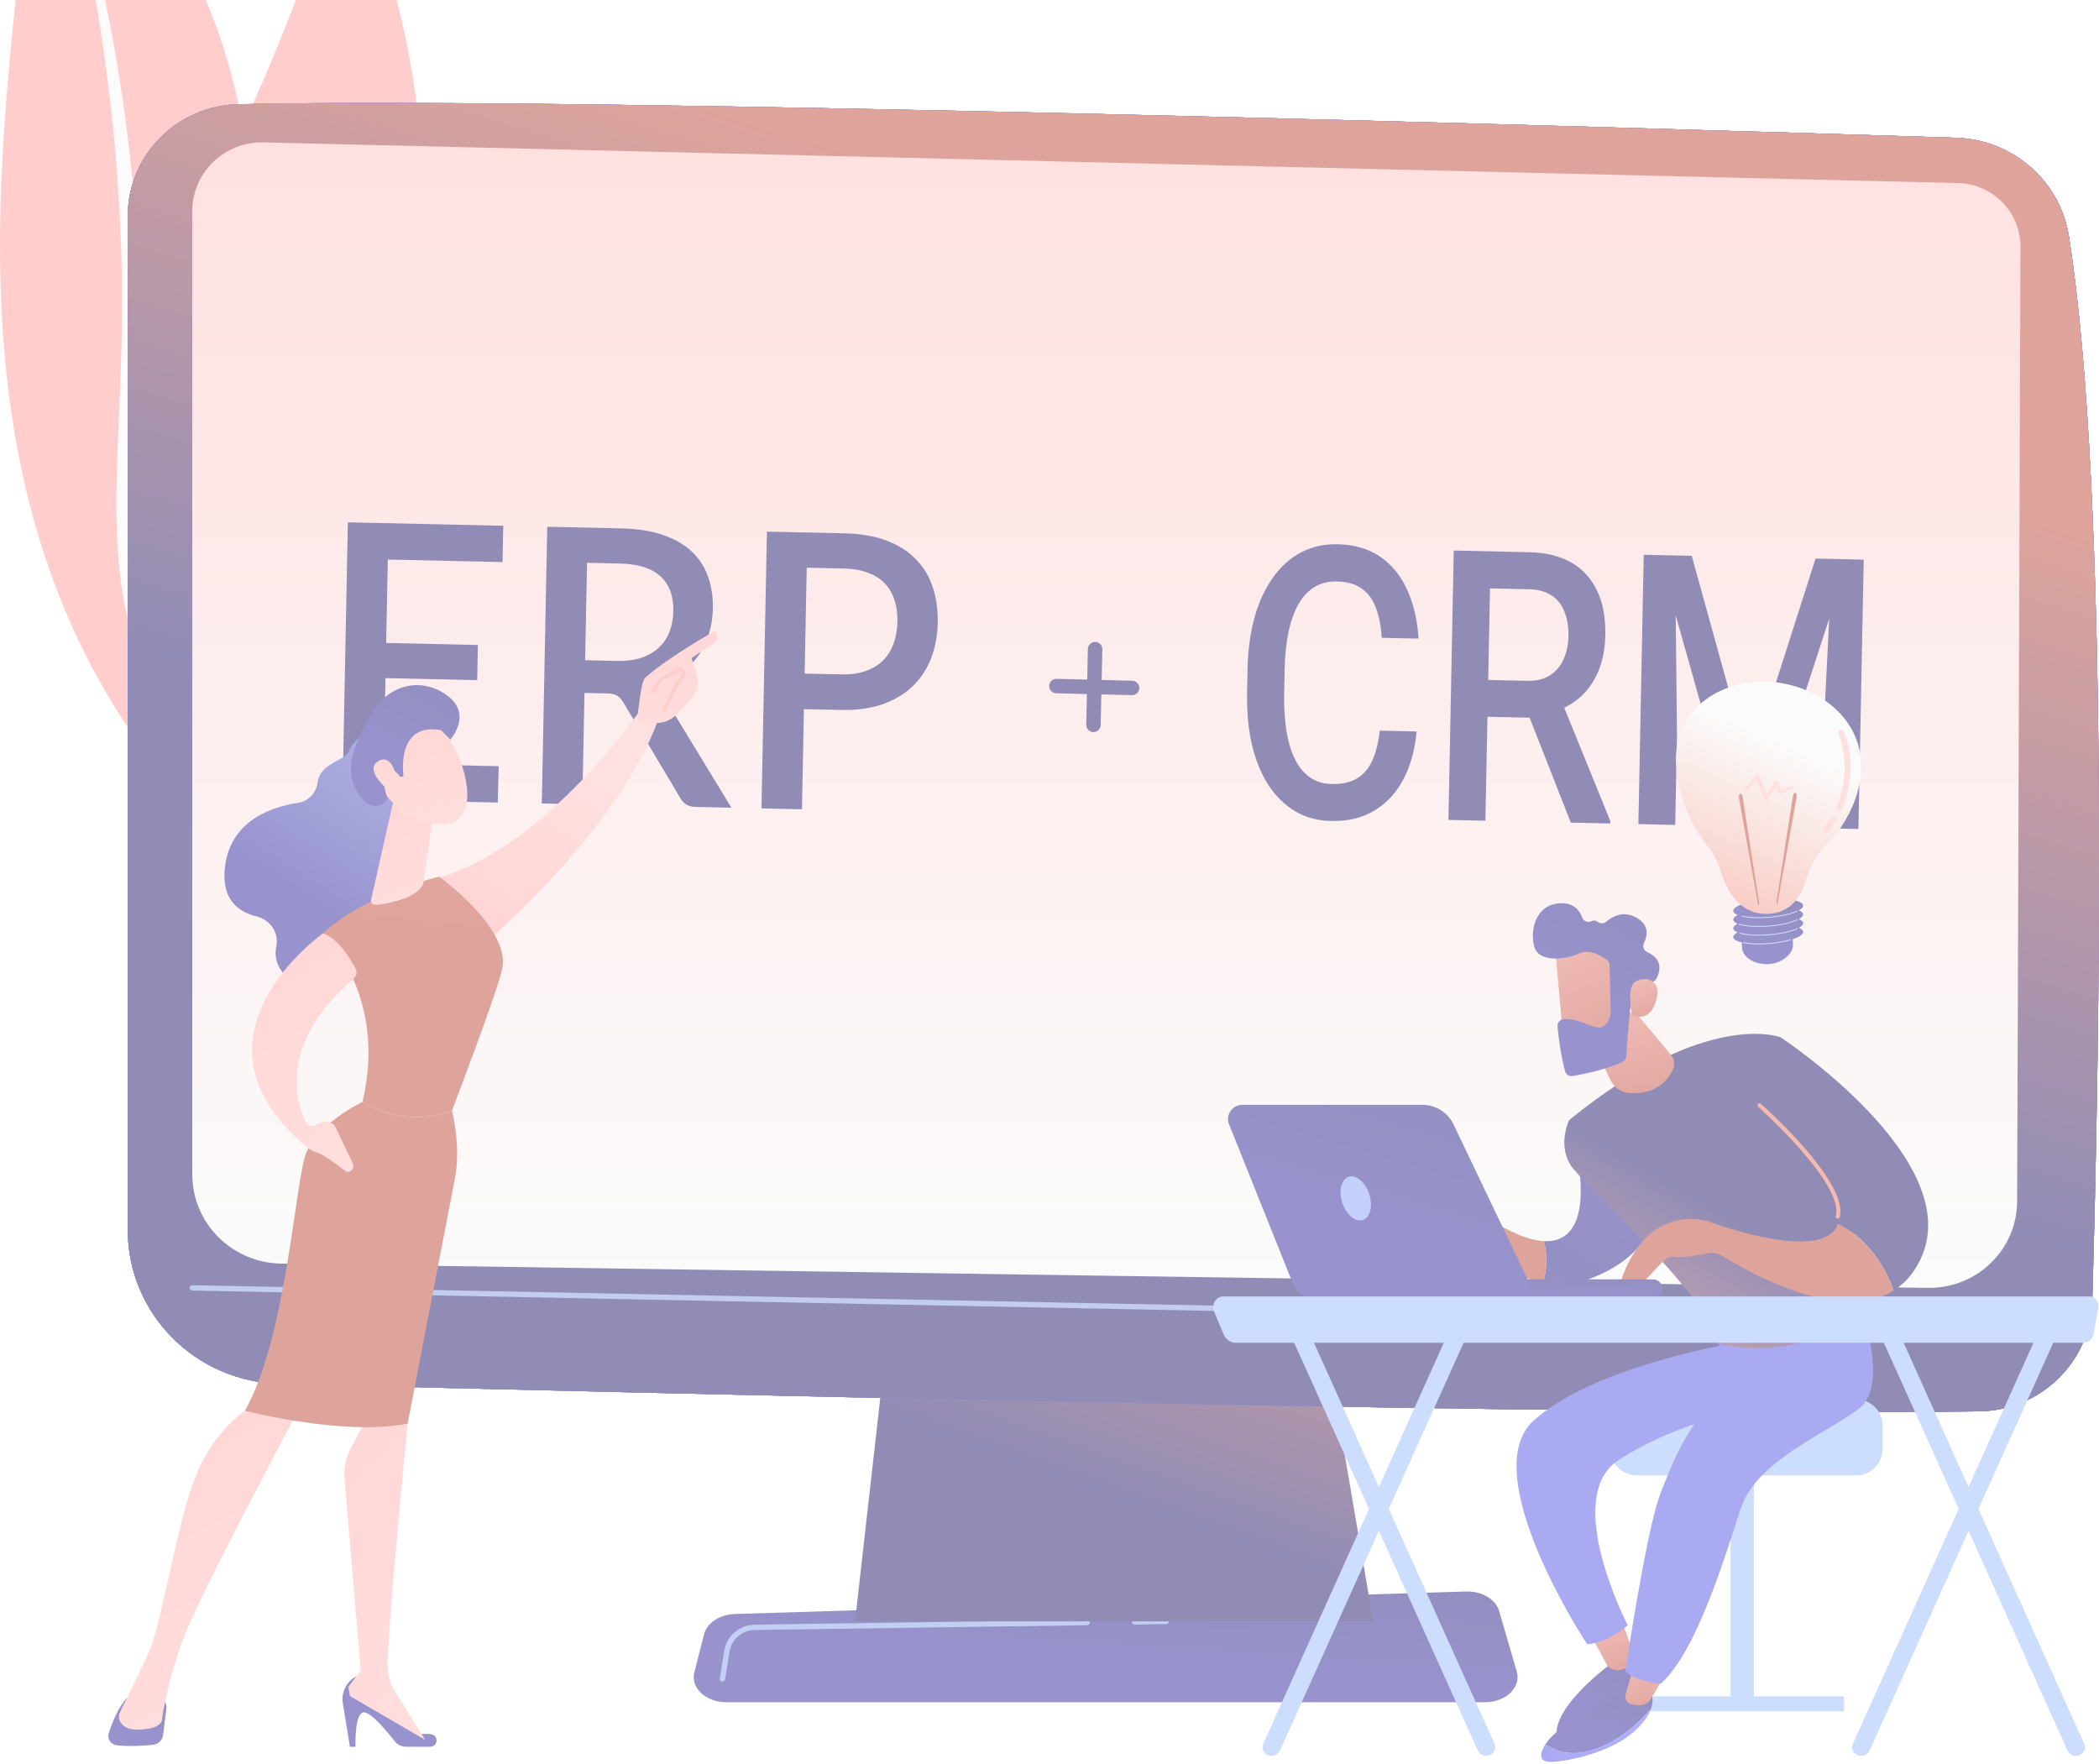 <svg width="582" height="489" viewBox="0 0 582 489" fill="none" xmlns="http://www.w3.org/2000/svg">
<g opacity="0.45">
<path d="M411.71 471.994H201.422C195.709 471.994 191.419 467.982 192.524 463.672L195.222 453.143C196.034 449.977 199.564 447.652 203.758 447.523L406.483 441.282C410.864 441.147 414.743 443.441 415.698 446.732L420.562 463.502C421.826 467.859 417.515 471.994 411.71 471.994Z" fill="url(#paint0_linear_3557_2674)"/>
<path opacity="0.81" d="M314.624 450.438C314.214 450.438 313.879 450.113 313.873 449.708C313.867 449.299 314.198 448.962 314.613 448.956L323.3 448.831C323.304 448.831 323.308 448.831 323.312 448.831C323.721 448.831 324.056 449.155 324.062 449.561C324.068 449.97 323.737 450.306 323.322 450.313L314.635 450.438C314.632 450.438 314.628 450.438 314.624 450.438Z" fill="#91B3FA"/>
<path opacity="0.81" d="M200.309 466.253C200.27 466.253 200.23 466.25 200.19 466.243C199.781 466.179 199.502 465.799 199.567 465.395L200.806 457.737C201.477 453.591 205.053 450.537 209.308 450.475L301.447 449.146C301.86 449.141 302.203 449.467 302.209 449.876C302.215 450.285 301.884 450.622 301.469 450.628L209.33 451.957C205.806 452.008 202.845 454.537 202.289 457.97L201.05 465.628C200.991 465.993 200.672 466.253 200.309 466.253Z" fill="#91B3FA"/>
<path d="M46.138 473.651L45.221 481.086C45.047 482.497 43.922 483.612 42.491 483.774C40.075 484.046 36.197 484.325 32.404 483.929C30.739 483.756 29.658 482.092 30.165 480.518C31.09 477.648 32.782 473.339 35.221 470.803H43.581C45.127 470.803 46.325 472.137 46.138 473.651Z" fill="url(#paint1_linear_3557_2674)"/>
<path d="M119.28 484.334H112.616C111.368 484.334 110.192 483.769 109.431 482.794C107.353 480.13 103.049 474.934 100.991 474.798C98.22 474.616 98.574 484.334 98.574 484.334H97.021L95.054 472.258C94.559 469.22 96.091 466.209 98.856 464.786C98.856 464.786 99.49 469.407 102.924 471.451C106.358 473.495 116.899 480.816 116.899 480.816C116.899 480.816 118.19 480.634 119.608 480.887C121.71 481.262 121.416 484.334 119.28 484.334Z" fill="url(#paint2_linear_3557_2674)"/>
<path d="M511.311 474.488H454.833V470.736C454.833 470.521 455.01 470.347 455.228 470.347H510.885C511.12 470.347 511.31 470.535 511.31 470.767L511.311 474.488Z" fill="#91B3FA"/>
<path d="M447.157 460.971C447.157 460.971 428.744 474.066 431.941 482.863C431.941 482.863 452.088 474.287 454.522 467.532C456.956 460.776 454.11 457.792 454.11 457.792L447.157 460.971Z" fill="url(#paint3_linear_3557_2674)"/>
<path d="M449.924 449.997L452.934 458.585C453.389 459.881 452.934 461.356 451.759 462.089C451.171 462.456 450.367 462.795 449.268 463.041C447.717 463.388 446.116 462.681 445.37 461.295L441.769 454.604L449.924 449.997Z" fill="url(#paint4_linear_3557_2674)"/>
<path d="M435.139 477.997C439.189 476.148 450.655 468.23 452.587 467.881C454.52 467.531 457.873 469.772 457.873 469.772C457.873 469.772 458.688 471.219 457.816 473.743C455.125 476.955 449.149 483.08 441.116 485.362C435.207 487.041 431.074 485.476 428.5 483.644C429.916 481.517 432.442 479.229 435.139 477.997Z" fill="url(#paint5_linear_3557_2674)"/>
<path d="M441.117 485.363C449.15 483.081 455.126 476.957 457.817 473.744C457.227 475.449 455.869 477.646 452.964 480.221C445.762 486.608 432.006 488.91 429.078 488.466C426.731 488.111 426.952 485.973 428.501 483.646C431.075 485.477 435.208 487.042 441.117 485.363Z" fill="url(#paint6_linear_3557_2674)"/>
<path d="M461.307 464.183C461.261 465.284 458.981 469.059 457.648 471.178C457.014 472.184 455.904 472.799 454.704 472.803C453.942 472.805 453.066 472.739 452.271 472.514C451.077 472.176 450.407 470.921 450.756 469.746L453.361 460.971L461.307 464.183Z" fill="url(#paint7_linear_3557_2674)"/>
<path d="M6.271 -58.626C5.729 -60.9 8.972 -62.412 10.958 -60.824C31.123 -44.691 79.574 3.62 67.499 88.046C52.35 193.971 78.25 232.623 110.489 256.199C110.489 256.199 66.214 245.112 38.358 205.892C-30.035 109.598 15.9 -18.185 6.271 -58.626Z" fill="#FF928E"/>
<path d="M21.617 -25.541C24.14 -13.749 26.388 -1.921 28.125 9.96C29.936 21.832 31.323 33.745 32.272 45.677C33.168 57.612 33.801 69.559 33.837 81.511C33.936 93.463 33.432 105.404 32.877 117.393C32.401 129.377 31.841 141.447 32.731 153.603C33.605 165.734 36.193 177.971 41.329 189.442C42.613 192.301 43.963 195.151 45.497 197.905C46.972 200.685 48.591 203.409 50.267 206.108C53.651 211.492 57.46 216.694 61.705 221.632C70.226 231.491 80.503 240.236 91.824 247.637C93.016 248.416 94.723 248.225 95.637 247.21C96.535 246.213 96.335 244.793 95.199 244.004L95.191 243.998C92.497 242.132 89.832 240.241 87.275 238.256C85.977 237.28 84.733 236.258 83.467 235.256C82.247 234.215 80.979 233.213 79.798 232.14C74.991 227.919 70.538 223.415 66.497 218.653C58.37 209.173 51.864 198.609 46.934 187.658C44.542 182.157 42.629 176.515 41.233 170.768C39.841 165.018 38.966 159.169 38.482 153.273C37.512 141.475 37.95 129.524 38.325 117.538C38.682 105.549 38.944 93.499 38.623 81.458C38.482 75.439 38.213 69.421 37.819 63.412C37.642 60.406 37.397 57.404 37.158 54.401C36.885 51.401 36.593 48.403 36.272 45.407C34.963 33.425 33.226 21.482 31.048 9.603C28.803 -2.266 26.189 -14.082 23.046 -25.791C22.956 -26.126 22.565 -26.335 22.172 -26.258C21.791 -26.184 21.548 -25.866 21.617 -25.541Z" fill="#F7F7F7"/>
<path d="M58.509 194.915C56.036 197.504 51.688 196.759 50.201 193.52C41.994 175.644 23.422 123.032 54.094 62.421C79.995 11.237 89.109 -18.945 92.285 -32.929C92.956 -35.886 97.064 -36.279 98.304 -33.506C111.983 -2.917 148.101 101.132 58.509 194.915Z" fill="#FF928E"/>
<path d="M54.017 193.029C53.929 193.045 53.839 193.052 53.746 193.05C52.969 193.039 52.349 192.408 52.361 191.641C52.374 190.771 54.089 103.883 86.844 31.111C87.159 30.411 87.99 30.095 88.701 30.406C89.412 30.717 89.732 31.537 89.417 32.239C56.9 104.481 55.188 190.82 55.175 191.683C55.165 192.359 54.667 192.914 54.017 193.029Z" fill="#F7F7F7"/>
<path d="M249.463 339.991L237.079 449.573H380.761L362.046 339.991H249.463Z" fill="url(#paint8_linear_3557_2674)"/>
<path d="M35.435 59.899V341.057C35.435 364.186 54.117 383.1 77.552 383.697C181.639 386.345 449.727 392.766 548.811 391.325C565.841 391.077 579.636 377.632 580.128 360.835C582.039 295.518 585.142 138.453 573.658 65.534C571.24 50.178 558.102 38.695 542.359 38.198C455.147 35.445 165.192 26.705 66.155 28.899C49.075 29.278 35.435 43.043 35.435 59.899Z" fill="url(#paint9_linear_3557_2674)"/>
<path d="M35.435 59.899V341.057C35.435 364.186 54.117 383.1 77.552 383.697C181.639 386.345 449.727 392.766 548.811 391.325C565.841 391.077 579.636 377.632 580.128 360.835C582.039 295.518 585.142 138.453 573.658 65.534C571.24 50.178 558.102 38.695 542.359 38.198C455.147 35.445 165.192 26.705 66.155 28.899C49.075 29.278 35.435 43.043 35.435 59.899Z" fill="url(#paint10_linear_3557_2674)"/>
<path d="M35.435 59.899V341.057C35.435 364.186 54.117 383.1 77.552 383.697C181.639 386.345 449.727 392.766 548.811 391.325C565.841 391.077 579.636 377.632 580.128 360.835C582.039 295.518 585.142 138.453 573.658 65.534C571.24 50.178 558.102 38.695 542.359 38.198C455.147 35.445 165.192 26.705 66.155 28.899C49.075 29.278 35.435 43.043 35.435 59.899Z" fill="url(#paint11_linear_3557_2674)"/>
<path d="M35.435 59.899V341.057C35.435 364.186 54.117 383.1 77.552 383.697C181.639 386.345 449.727 392.766 548.811 391.325C565.841 391.077 579.636 377.632 580.128 360.835C582.039 295.518 585.142 138.453 573.658 65.534C571.24 50.178 558.102 38.695 542.359 38.198C455.147 35.445 165.192 26.705 66.155 28.899C49.075 29.278 35.435 43.043 35.435 59.899Z" fill="url(#paint12_linear_3557_2674)"/>
<path d="M35.435 59.899V341.057C35.435 364.186 54.117 383.1 77.552 383.697C181.639 386.345 449.727 392.766 548.811 391.325C565.841 391.077 579.636 377.632 580.128 360.835C582.039 295.518 585.142 138.453 573.658 65.534C571.24 50.178 558.102 38.695 542.359 38.198C455.147 35.445 165.192 26.705 66.155 28.899C49.075 29.278 35.435 43.043 35.435 59.899Z" fill="url(#paint13_linear_3557_2674)"/>
<path d="M35.435 59.899V341.057C35.435 364.186 54.117 383.1 77.552 383.697C181.639 386.345 449.727 392.766 548.811 391.325C565.841 391.077 579.636 377.632 580.128 360.835C582.039 295.518 585.142 138.453 573.658 65.534C571.24 50.178 558.102 38.695 542.359 38.198C455.147 35.445 165.192 26.705 66.155 28.899C49.075 29.278 35.435 43.043 35.435 59.899Z" fill="url(#paint14_linear_3557_2674)"/>
<path d="M53.317 58.531V325.651C53.317 339.154 64.305 350.158 77.99 350.36L534.557 357.094C548.125 357.294 559.247 346.525 559.298 333.136L560.222 68.403C560.258 58.83 552.528 50.987 542.828 50.754L73.104 39.479C62.255 39.218 53.317 47.824 53.317 58.531Z" fill="url(#paint15_linear_3557_2674)"/>
<path opacity="0.81" d="M563.457 368.026C563.452 368.026 563.447 368.026 563.442 368.026L53.302 357.837C52.888 357.829 52.558 357.49 52.567 357.081C52.575 356.672 52.935 356.332 53.332 356.356L563.472 366.544C563.886 366.553 564.216 366.891 564.207 367.3C564.199 367.704 563.865 368.026 563.457 368.026Z" fill="#91B3FA"/>
<path d="M233.372 186.994C235.867 187.05 238.065 186.743 239.966 186.074C241.899 185.406 243.502 184.447 244.775 183.196C246.08 181.909 247.071 180.35 247.747 178.517C248.423 176.684 248.784 174.63 248.828 172.356C248.873 170.118 248.592 168.104 247.988 166.314C247.415 164.524 246.517 162.993 245.294 161.722C244.071 160.451 242.507 159.475 240.6 158.793C238.726 158.076 236.51 157.689 233.951 157.632L223.684 157.405L223.105 186.767L233.372 186.994ZM234.144 147.88C238.653 147.98 242.544 148.653 245.815 149.899C249.119 151.145 251.821 152.857 253.922 155.036C256.056 157.181 257.621 159.756 258.617 162.764C259.615 165.736 260.078 169.016 260.007 172.604C259.935 176.264 259.309 179.608 258.129 182.639C256.95 185.634 255.236 188.208 252.985 190.362C250.735 192.48 247.951 194.124 244.632 195.294C241.346 196.43 237.528 196.949 233.178 196.853L222.91 196.625L222.363 224.389L211.136 224.14L212.649 147.404L234.144 147.88Z" fill="#09005D"/>
<path d="M171.07 183.267C173.629 183.324 175.874 183.036 177.807 182.404C179.74 181.736 181.358 180.794 182.662 179.579C183.966 178.364 184.955 176.911 185.628 175.22C186.302 173.493 186.66 171.582 186.701 169.486C186.784 165.294 185.6 162.069 183.148 159.811C180.697 157.553 176.944 156.368 171.891 156.256L162.775 156.054L162.242 183.071L171.07 183.267ZM202.81 223.955L192.783 223.733C190.8 223.689 189.377 222.804 188.516 221.079L172.905 194.877C172.378 193.976 171.799 193.324 171.167 192.919C170.535 192.514 169.58 192.297 168.3 192.269L162.063 192.131L161.453 223.038L150.227 222.789L151.74 146.053L172.083 146.504C176.625 146.605 180.517 147.207 183.759 148.309C187.033 149.413 189.707 150.947 191.78 152.912C193.854 154.842 195.36 157.15 196.299 159.836C197.27 162.523 197.724 165.501 197.659 168.769C197.607 171.434 197.19 173.913 196.409 176.205C195.659 178.499 194.578 180.572 193.166 182.424C191.785 184.277 190.09 185.875 188.08 187.216C186.069 188.558 183.793 189.591 181.25 190.317C182.608 191.271 183.766 192.594 184.724 194.286L202.81 223.955Z" fill="#09005D"/>
<path d="M138.271 212.448L138.025 222.519L94.941 221.563L96.454 144.827L139.538 145.783L139.34 155.854L107.53 155.149L107.074 178.276L132.502 178.84L132.31 188.592L106.882 188.028L106.414 211.742L138.271 212.448Z" fill="#09005D"/>
<path d="M459.926 153.914L469.072 154.117L485.126 212.102L503.411 154.879L512.557 155.081L488.382 229.262L481.114 229.101L459.926 153.914ZM455.762 153.822L464.459 154.015L464.986 203.906L464.496 228.733L454.289 228.506L455.762 153.822ZM508.025 154.981L516.763 155.175L515.289 229.859L505.041 229.632L505.531 204.805L508.025 154.981Z" fill="#09005D"/>
<path d="M403.09 152.654L424.118 153.121C428.636 153.221 432.471 154.161 435.622 155.941C438.773 157.722 441.159 160.306 442.781 163.695C444.43 167.05 445.207 171.173 445.11 176.063C445.037 179.79 444.428 183.061 443.283 185.875C442.138 188.689 440.553 191.049 438.527 192.954C436.503 194.825 434.105 196.26 431.335 197.259L428.194 199.088L409.29 198.669L409.41 188.459L423.578 188.774C426.028 188.828 428.08 188.326 429.735 187.268C431.389 186.21 432.644 184.75 433.497 182.887C434.379 180.991 434.843 178.846 434.891 176.452C434.942 173.853 434.578 171.587 433.799 169.654C433.048 167.687 431.853 166.173 430.213 165.11C428.573 164.013 426.474 163.436 423.915 163.379L413.136 163.14L411.865 227.566L401.617 227.338L403.09 152.654ZM435.547 228.091L422.245 194.235L432.984 194.422L446.503 227.667L446.489 228.333L435.547 228.091Z" fill="#09005D"/>
<path d="M382.579 202.591L392.787 202.818C392.364 207.7 391.189 212.036 389.262 215.825C387.337 219.58 384.678 222.514 381.287 224.629C377.895 226.743 373.804 227.747 369.014 227.641C365.339 227.559 362.048 226.665 359.14 224.959C356.234 223.218 353.762 220.802 351.726 217.713C349.691 214.588 348.158 210.843 347.128 206.475C346.125 202.108 345.676 197.24 345.782 191.871L345.904 185.665C346.01 180.296 346.664 175.452 347.866 171.134C349.095 166.817 350.801 163.143 352.985 160.112C355.17 157.047 357.762 154.727 360.761 153.151C363.788 151.576 367.166 150.83 370.895 150.913C375.631 151.018 379.611 152.201 382.834 154.462C386.057 156.723 388.529 159.805 390.25 163.709C391.997 167.614 393.026 172.067 393.336 177.069L383.128 176.842C382.919 173.622 382.375 170.856 381.494 168.544C380.641 166.233 379.342 164.46 377.596 163.224C375.851 161.953 373.55 161.286 370.691 161.223C368.35 161.171 366.298 161.673 364.534 162.729C362.771 163.784 361.283 165.359 360.07 167.453C358.858 169.548 357.922 172.144 357.262 175.243C356.629 178.308 356.274 181.823 356.196 185.79L356.071 192.099C355.997 195.861 356.188 199.286 356.645 202.375C357.129 205.431 357.894 208.065 358.94 210.278C360.013 212.491 361.395 214.215 363.086 215.45C364.777 216.685 366.821 217.329 369.216 217.382C372.129 217.447 374.495 216.917 376.314 215.795C378.161 214.672 379.569 213.01 380.538 210.808C381.535 208.572 382.216 205.833 382.579 202.591Z" fill="#09005D"/>
<g filter="url(#filter0_d_3557_2674)">
<path d="M303.644 175.991L303.19 196.986M292.92 186.23L313.914 186.748" stroke="#09005D" stroke-width="4" stroke-linecap="round" stroke-linejoin="round"/>
</g>
<path d="M104.373 201.598C104.373 201.598 97.964 204.673 96.786 208.205C95.841 211.04 88.755 211.405 88.055 216.98C87.694 219.858 85.535 222.163 82.629 222.603C75.393 223.697 64.24 227.405 62.456 239.801C61.094 249.263 65.983 252.851 71.114 254.093C74.882 255.005 77.387 258.621 76.624 262.375C75.893 265.975 76.983 270.137 83.305 273.429C97.473 280.804 111.621 255.956 111.621 255.956L114.521 212.568L104.373 201.598Z" fill="url(#paint16_linear_3557_2674)"/>
<path d="M181.461 191.31C181.461 191.31 153.174 235.453 119.537 243.979C119.537 243.979 126.091 262.397 131.15 264.505C131.15 264.505 172.533 230.438 183.167 197.583L181.461 191.31Z" fill="url(#paint17_linear_3557_2674)"/>
<path d="M111.621 386.543L113.033 394.733C113.033 394.733 108.307 441.958 107.466 460.848C107.335 463.81 108.111 466.737 109.687 469.261L117.904 482.426L97.02 470.268L96.605 467.753L100.023 463.116L95.545 410.212C95.282 407.104 95.932 403.987 97.418 401.235L101.737 393.228L111.621 386.543Z" fill="url(#paint18_linear_3557_2674)"/>
<path d="M83.018 390.434C83.018 390.434 55.334 442.244 50.934 454.073C46.533 465.902 44.991 475.77 44.932 476.705C44.84 478.165 42.999 479.566 37.925 479.566C35.306 479.566 34.024 478.53 33.396 477.527C32.86 476.672 32.832 475.602 33.284 474.701C34.885 471.503 39.967 461.285 41.849 456.651C44.096 451.117 48.93 426.041 51.581 417.322C54.232 408.603 57.228 399.145 68.773 390.434C68.773 390.434 76.698 382.776 83.018 390.434Z" fill="url(#paint19_linear_3557_2674)"/>
<path d="M100.506 305.54C107.647 275.686 89.557 258.8 89.557 258.8C100.972 247.99 121.769 243.071 121.769 243.071C121.769 243.071 141.615 257.385 139.261 268.59C137.881 275.157 125.311 307.924 125.311 307.924C125.311 307.924 113.688 313.351 100.506 305.54Z" fill="url(#paint20_linear_3557_2674)"/>
<path d="M84.673 320.322C87.579 311.684 100.506 305.541 100.506 305.541C113.688 313.352 125.311 307.925 125.311 307.925C125.311 307.925 127.918 317.755 126.119 326.89C124.32 336.025 113.032 394.735 113.032 394.735C95.247 398.29 67.894 391.158 67.894 391.158C79.222 371.314 81.767 328.959 84.673 320.322Z" fill="url(#paint21_linear_3557_2674)"/>
<path d="M108.795 223.343L102.989 249.073C102.433 251.339 104.527 250.969 106.849 250.536C110.653 249.829 115.555 248.372 117.194 245.452C117.36 245.155 117.444 244.819 117.491 244.482L119.985 226.641C120.183 225.225 119.407 223.851 118.083 223.272L113.27 221.167C111.417 220.356 109.272 221.399 108.795 223.343Z" fill="url(#paint22_linear_3557_2674)"/>
<path d="M89.557 258.801C89.557 258.801 49.034 287.404 84.374 317.46C84.374 317.46 85.722 318.964 88.373 319.746C89.711 320.141 93.67 323.096 95.677 324.637C96.323 325.132 97.255 324.964 97.689 324.28C98.029 323.744 98.069 323.074 97.795 322.503L92.778 312.037C91.385 310.754 89.253 310.663 87.752 311.822C86.795 312.562 85.393 312.252 84.858 311.175C82.126 305.686 76.967 289.541 98.081 271.297C98.875 270.611 99.076 269.477 98.588 268.553C97.105 265.742 93.712 260.159 89.557 258.801Z" fill="url(#paint23_linear_3557_2674)"/>
<path d="M119.917 199.887C119.917 199.887 126.098 204.015 128.754 214.527C131.41 225.04 127.094 228.811 122.669 228.58C118.245 228.349 111.829 226.999 106.271 219.457C100.713 211.915 111.817 194.843 119.917 199.887Z" fill="url(#paint24_linear_3557_2674)"/>
<path d="M111.875 215.215C111.875 215.215 109.61 200.151 122.287 202.455L124.85 205.088C124.85 205.088 131.055 198.194 124.188 192.983C117.322 187.772 107.793 189.106 102.522 198.593C97.25 208.081 95.337 214.747 99.755 220.643C104.174 226.538 107.497 221.482 107.497 221.482C107.497 221.482 105.471 216.379 107.152 214.19C108.834 212 111.003 215.463 111.003 215.463L111.875 215.215Z" fill="url(#paint25_linear_3557_2674)"/>
<path d="M110.143 216.507C110.143 216.507 109.025 208.757 105.013 210.972C101.001 213.188 106.459 218.212 108.647 219.921L110.143 216.507Z" fill="url(#paint26_linear_3557_2674)"/>
<path d="M181.267 200.4C181.353 201.311 177.92 201.94 176.828 198.058C177.128 196.373 177.662 188.993 178.971 187.846C185.947 181.739 198.387 174.87 198.387 174.87C199.778 176.965 197.953 178.345 197.953 178.345L191.744 182.48C192.392 184.597 193.337 186.468 193.444 188.884C193.525 190.714 192.84 192.506 191.609 193.894C190.373 195.287 188.709 197.086 187.21 198.451C184.371 201.036 181.267 200.4 181.267 200.4Z" fill="url(#paint27_linear_3557_2674)"/>
<path d="M184.64 197.39L183.691 197.005C183.817 196.701 186.797 189.558 188.238 188.072C188.786 187.508 189.05 187.025 189.026 186.636C189.014 186.425 188.908 186.217 188.707 186.005L183.683 188.656L181.464 192.084L180.599 191.538L182.962 187.887L188.847 184.782L189.113 184.996C189.708 185.476 190.015 185.992 190.051 186.574C190.094 187.266 189.744 187.985 188.981 188.772C187.895 189.891 185.479 195.372 184.64 197.39Z" fill="#FF928E"/>
<path d="M486.297 404.361H479.849V473.161H486.297V404.361Z" fill="#91B3FA"/>
<path d="M521.991 401.825C521.991 405.824 518.675 409.096 514.622 409.096H453.895C449.842 409.096 446.525 405.824 446.525 401.825V395.25C446.525 391.251 449.842 387.979 453.895 387.979H514.622C518.675 387.979 521.991 391.251 521.991 395.25V401.825Z" fill="#91B3FA"/>
<path d="M479.224 372.704C479.224 372.704 441.403 379.171 425.18 393.957C408.956 408.743 440.071 455.909 440.071 455.909C440.071 455.909 445.168 455.879 451.346 450.654C451.346 450.654 432.898 415.181 448.797 404.837C466.672 393.207 487.271 390.587 487.271 390.587L479.589 373.844L479.224 372.704Z" fill="url(#paint28_linear_3557_2674)"/>
<path d="M515.628 361.503C515.628 361.503 524.027 383.661 515.628 390.399C507.229 397.137 487.192 404.724 482.716 418.145C478.24 431.567 470.644 457.65 460.479 466.888C460.479 466.888 453.337 466.205 450.664 463.398C450.664 463.398 456.454 424.459 460.272 414.468C463.578 405.815 468.45 393.326 477.787 386.346C480.459 384.348 479.994 381.183 478.754 378.108L476.498 372.51L515.628 361.503Z" fill="url(#paint29_linear_3557_2674)"/>
<path d="M428.03 344.136C442.113 344.974 437.725 322.776 437.471 321.893L458.846 336.788C458.846 336.788 457.714 348.659 439.943 354.886C435.447 356.461 431.337 356.531 427.704 355.76C429.253 351.303 428.939 347.303 428.03 344.136Z" fill="url(#paint30_linear_3557_2674)"/>
<path d="M400.799 337.456C406.046 333.855 411.992 337.456 411.992 337.456C419.009 341.984 424.2 343.909 428.03 344.137C428.938 347.305 429.253 351.304 427.704 355.762C419.843 354.095 414.219 348.482 411.776 345.602C410.896 344.565 409.338 344.385 408.262 345.223C407.169 346.074 406.108 347.24 406.301 348.467C406.68 350.886 403.834 351.656 403.62 350.778C403.405 349.901 404.593 344.699 404.593 344.699C404.593 344.699 398.901 350.345 396.68 352.515C394.458 354.685 391.664 352.515 391.664 352.515C391.664 352.515 395.551 341.058 400.799 337.456Z" fill="url(#paint31_linear_3557_2674)"/>
<path d="M493.698 287.611C493.698 287.611 473.209 279.518 435.079 310.576C435.079 310.576 431.895 317.08 435.369 322.869C438.844 328.658 471.949 356.866 476.499 372.509C476.499 372.509 496.222 378.832 516.619 363.839C516.619 363.839 514.819 320.302 493.698 287.611Z" fill="url(#paint32_linear_3557_2674)"/>
<path d="M453.193 280.388L463.279 292.452C464.28 293.649 464.501 295.316 463.808 296.71C462.408 299.527 459.087 303.629 451.72 303.062C449.528 302.893 447.588 301.588 446.63 299.636L439.578 285.253L453.193 280.388Z" fill="url(#paint33_linear_3557_2674)"/>
<path d="M509.561 339.277C511.94 329.72 487.848 308.413 487.848 308.413L493.699 287.611C493.699 287.611 545.721 321.779 532.463 349.256C530.563 353.195 528.039 355.954 525.112 357.799C520.923 346.674 514.248 341.572 509.561 339.277Z" fill="url(#paint34_linear_3557_2674)"/>
<path d="M509.576 337.887C509.832 337.887 510.065 337.716 510.129 337.459C512.561 327.688 489.236 306.924 488.242 306.045C488.009 305.838 487.649 305.857 487.438 306.088C487.228 306.319 487.249 306.674 487.482 306.881C487.72 307.091 511.294 328.07 509.023 337.192C508.948 337.493 509.135 337.797 509.44 337.871C509.485 337.882 509.531 337.887 509.576 337.887Z" fill="#ED654C"/>
<path d="M473.07 338.455C473.07 338.455 501.634 349.396 508.606 341.166C509.079 340.608 509.387 339.973 509.561 339.277C514.247 341.573 520.923 346.675 525.112 357.8C510.089 367.271 484.41 352.531 477.467 348.186C476.325 347.471 474.954 347.22 473.63 347.491C470.952 348.039 466.326 348.844 463.831 348.465C460.18 347.91 454.938 360.614 449.021 356.695C449.021 356.695 454.088 334.614 473.07 338.455Z" fill="url(#paint35_linear_3557_2674)"/>
<path d="M431.247 262.671C431.146 263.059 433.611 289.429 433.611 289.429L448.843 287.72L450.27 262.384C450.27 262.384 432.946 256.178 431.247 262.671Z" fill="url(#paint36_linear_3557_2674)"/>
<path d="M446.303 267.633L446.61 281.029C446.614 281.201 446.595 281.368 446.552 281.534C446.287 282.553 445.115 285.992 441.622 284.594C438.453 283.325 435.541 282.215 433.4 282.615C432.438 282.795 431.774 283.664 431.864 284.626C432.089 287.021 432.696 292.411 433.948 297.014C434.202 297.948 435.144 298.526 436.109 298.358C439.018 297.853 445.123 296.617 449.799 294.488C450.432 294.2 450.857 293.6 450.904 292.914C451.132 289.565 451.864 279.39 452.512 276.586C453.121 273.954 456.615 272.716 458.119 272.3C458.613 272.163 459.024 271.836 459.264 271.39C460.115 269.812 461.459 266.095 456.758 264.003C455.774 263.565 455.357 262.421 455.83 261.464C456.773 259.559 457.414 256.565 453.828 254.489C450.183 252.379 447.095 254.085 445.367 255.556C444.668 256.151 443.654 256.143 442.932 255.576C442.521 255.253 441.962 255.101 441.228 255.449C440.239 255.918 439.056 255.397 438.685 254.378C437.974 252.419 436.325 250.225 432.501 250.453C425.716 250.857 424.151 258.056 425.434 262.513C426.716 266.97 434.047 266.12 437.874 264.357C440.783 263.017 444.13 265.114 445.567 266.196C446.022 266.54 446.29 267.068 446.303 267.633Z" fill="url(#paint37_linear_3557_2674)"/>
<path d="M452.574 281.464C452.574 281.464 450.678 273.603 453.697 272.055C456.716 270.507 460.775 271.92 459.248 277.3C457.349 283.993 452.574 281.464 452.574 281.464Z" fill="url(#paint38_linear_3557_2674)"/>
<path d="M458.436 360.032C458.39 360.034 458.345 360.035 458.298 360.035L398.367 359.971C396.886 359.969 395.686 358.783 395.688 357.321C395.689 355.859 396.896 354.651 398.373 354.678L458.304 354.742C459.786 354.743 460.985 355.929 460.984 357.391C460.982 358.807 459.854 359.963 458.436 360.032Z" fill="url(#paint39_linear_3557_2674)"/>
<path d="M344.492 306.346H394.403C398.085 306.346 401.436 308.443 403.007 311.728L426.08 360H364.054C361.682 360 359.55 358.569 358.678 356.392L340.785 311.724C339.751 309.143 341.679 306.346 344.492 306.346Z" fill="url(#paint40_linear_3557_2674)"/>
<path d="M379.655 331.095C380.736 334.411 379.938 337.63 377.87 338.287C375.803 338.943 373.25 336.788 372.169 333.473C371.087 330.157 371.886 326.937 373.953 326.281C376.021 325.624 378.573 327.78 379.655 331.095Z" fill="#7D97F4"/>
<path d="M352.583 486.849C352.251 486.849 351.914 486.786 351.589 486.653C350.312 486.127 349.721 484.713 350.271 483.492L403.089 366.212C403.639 364.993 405.119 364.429 406.398 364.953C407.676 365.478 408.266 366.893 407.716 368.114L354.898 485.394C354.488 486.304 353.559 486.849 352.583 486.849Z" fill="#91B3FA"/>
<path d="M412.085 486.85C411.109 486.85 410.18 486.305 409.77 485.394L356.952 368.114C356.402 366.894 356.992 365.479 358.27 364.954C359.547 364.429 361.029 364.992 361.579 366.213L414.397 483.493C414.947 484.713 414.356 486.128 413.079 486.653C412.755 486.786 412.417 486.85 412.085 486.85Z" fill="#91B3FA"/>
<path d="M516.079 486.849C515.746 486.849 515.409 486.786 515.084 486.653C513.807 486.127 513.217 484.713 513.766 483.492L566.585 366.212C567.134 364.993 568.614 364.429 569.893 364.953C571.171 365.478 571.761 366.893 571.211 368.114L518.393 485.394C517.983 486.304 517.055 486.849 516.079 486.849Z" fill="#91B3FA"/>
<path d="M575.582 486.85C574.606 486.85 573.677 486.305 573.267 485.394L520.449 368.114C519.899 366.894 520.489 365.479 521.767 364.954C523.044 364.429 524.526 364.992 525.076 366.213L577.894 483.493C578.444 484.713 577.853 486.128 576.576 486.653C576.251 486.786 575.914 486.85 575.582 486.85Z" fill="#91B3FA"/>
<path d="M581.775 362.592C581.91 361.822 581.727 361.027 581.275 360.423C580.824 359.818 580.152 359.468 579.442 359.468H339.158C338.225 359.468 337.356 359.993 336.854 360.862C336.351 361.73 336.284 362.821 336.675 363.756L339.279 369.981C339.875 371.407 341.167 372.319 342.589 372.319H577.794C579.116 372.319 580.253 371.284 580.504 369.849L581.775 362.592Z" fill="#91B3FA"/>
<path d="M499.973 253.494C499.939 253.076 499.505 252.713 498.771 252.423C499.569 251.989 500.01 251.524 499.973 251.068C499.86 249.688 495.43 248.914 490.078 249.34C484.726 249.765 480.478 251.229 480.591 252.61C480.625 253.028 481.059 253.391 481.793 253.681C480.995 254.115 480.554 254.58 480.591 255.036C480.625 255.455 481.059 255.817 481.793 256.108C480.995 256.542 480.554 257.007 480.591 257.463C480.625 257.881 481.059 258.244 481.793 258.534C480.995 258.968 480.554 259.433 480.591 259.889C480.641 260.5 481.536 260.991 482.981 261.313C482.963 261.764 482.973 262.258 483.018 262.804C483.227 265.347 486.127 267.342 489.962 267.342C493.797 267.342 497.116 264.623 497.154 262.071C497.163 261.446 497.136 260.896 497.079 260.407C498.914 259.802 500.032 259.064 499.973 258.347C499.939 257.929 499.505 257.566 498.771 257.276C499.569 256.842 500.01 256.377 499.973 255.921C499.939 255.502 499.505 255.14 498.771 254.849C499.569 254.415 500.01 253.95 499.973 253.494Z" fill="url(#paint41_linear_3557_2674)"/>
<path d="M487.6 261.862C486.011 261.862 484.556 261.747 483.354 261.52C483.285 261.507 483.239 261.44 483.252 261.371C483.266 261.303 483.333 261.258 483.403 261.271C485.283 261.626 487.795 261.704 490.475 261.491C492.668 261.316 494.719 260.967 496.406 260.482C496.474 260.462 496.545 260.501 496.565 260.568C496.585 260.635 496.546 260.706 496.478 260.725C494.774 261.216 492.706 261.568 490.495 261.744C489.5 261.823 488.527 261.862 487.6 261.862Z" fill="#91B3FA"/>
<path d="M487.627 259.433C485.562 259.433 483.716 259.242 482.415 258.876C482.346 258.857 482.307 258.787 482.326 258.719C482.346 258.652 482.417 258.613 482.485 258.632C484.34 259.153 487.327 259.315 490.475 259.064C493.589 258.816 496.494 258.193 498.244 257.396C498.309 257.367 498.385 257.395 498.415 257.458C498.445 257.522 498.417 257.597 498.352 257.627C496.576 258.435 493.639 259.067 490.496 259.317C489.515 259.395 488.549 259.433 487.627 259.433Z" fill="#91B3FA"/>
<path d="M487.601 257.008C485.371 257.008 483.419 256.783 482.106 256.356C482.039 256.334 482.002 256.262 482.024 256.195C482.046 256.129 482.119 256.092 482.186 256.114C484.014 256.709 487.113 256.904 490.475 256.637C493.589 256.389 496.493 255.766 498.244 254.969C498.309 254.94 498.385 254.967 498.415 255.031C498.445 255.094 498.416 255.17 498.352 255.199C496.575 256.008 493.638 256.64 490.496 256.889C489.5 256.969 488.526 257.008 487.601 257.008Z" fill="#91B3FA"/>
<path d="M487.618 254.58C485.849 254.58 484.24 254.439 482.989 254.164C482.92 254.149 482.876 254.082 482.892 254.013C482.907 253.945 482.976 253.902 483.045 253.917C484.926 254.329 487.634 254.436 490.475 254.21C493.561 253.964 496.451 253.348 498.204 252.56C498.269 252.531 498.345 252.559 498.375 252.623C498.404 252.687 498.376 252.762 498.311 252.791C496.532 253.59 493.61 254.215 490.496 254.463C489.512 254.541 488.543 254.58 487.618 254.58Z" fill="#91B3FA"/>
<path d="M476.998 241.245C476.347 238.974 475.243 236.851 473.756 235.002C470.57 231.04 465.372 222.982 464.732 211.986C463.802 195.991 478.18 187.982 491.301 189.07C504.421 190.157 517.368 199.795 515.951 214.676C515.079 223.832 509.885 230.777 506.017 234.765C503.561 237.298 501.81 240.4 500.861 243.778C499.701 247.912 496.939 253.064 490.374 253.378C481.879 253.784 478.35 245.972 476.998 241.245Z" fill="url(#paint42_linear_3557_2674)"/>
<path d="M492.544 250.189L497.135 220.729C497.23 220.121 497.534 219.712 497.813 219.817C498.093 219.921 498.243 220.499 498.148 221.108C498.145 221.124 498.142 221.144 498.139 221.16L492.91 250.346C492.87 250.565 492.757 250.704 492.657 250.655C492.561 250.608 492.511 250.402 492.544 250.189Z" fill="#B53422"/>
<path d="M487.779 250.423L483.188 220.963C483.093 220.355 482.789 219.946 482.51 220.05C482.23 220.155 482.08 220.733 482.175 221.341C482.177 221.358 482.181 221.378 482.184 221.394L487.413 250.58C487.452 250.799 487.565 250.938 487.665 250.889C487.762 250.842 487.811 250.635 487.779 250.423Z" fill="#B53422"/>
<path d="M497.102 218.199C496.985 218.014 496.716 217.945 496.499 218.045L493.943 219.223L493.056 216.729C493.009 216.599 492.9 216.483 492.745 216.42C492.451 216.3 492.099 216.407 491.959 216.659L491.955 216.667L489.852 220.449L487.902 215.065L487.898 215.056C487.851 214.925 487.75 214.807 487.603 214.728C487.276 214.552 486.844 214.636 486.638 214.915L483.699 218.907C483.579 219.071 483.62 219.29 483.802 219.411C483.996 219.54 484.276 219.51 484.427 219.344L487.015 216.496L489.345 221.617L489.347 221.621C489.384 221.703 489.454 221.775 489.552 221.82C489.771 221.92 490.044 221.851 490.162 221.664L492.41 218.104L493.256 219.905L493.264 219.921C493.27 219.933 493.277 219.946 493.285 219.959C493.401 220.144 493.671 220.213 493.887 220.113L496.921 218.714C497.138 218.615 497.219 218.384 497.102 218.199Z" fill="#FEBBBA"/>
<path d="M506.117 231.204C505.946 231.204 505.775 231.152 505.627 231.044C505.262 230.777 505.186 230.269 505.457 229.909C506.233 228.877 506.945 227.811 507.572 226.74C507.799 226.352 508.302 226.219 508.695 226.443C509.089 226.667 509.223 227.164 508.996 227.552C508.338 228.676 507.592 229.795 506.778 230.877C506.617 231.091 506.368 231.204 506.117 231.204Z" fill="#FEBBBA"/>
<path d="M509.895 224.809C509.785 224.809 509.674 224.788 509.567 224.742C509.151 224.564 508.959 224.086 509.141 223.674C513.949 212.748 509.809 203.592 509.767 203.501C509.578 203.094 509.759 202.612 510.172 202.425C510.586 202.239 511.074 202.417 511.263 202.825C511.448 203.224 515.748 212.736 510.65 224.321C510.515 224.627 510.212 224.809 509.895 224.809Z" fill="#FEBBBA"/>
</g>
<defs>
<filter id="filter0_d_3557_2674" x="286.92" y="173.991" width="32.994" height="32.995" filterUnits="userSpaceOnUse" color-interpolation-filters="sRGB">
<feFlood flood-opacity="0" result="BackgroundImageFix"/>
<feColorMatrix in="SourceAlpha" type="matrix" values="0 0 0 0 0 0 0 0 0 0 0 0 0 0 0 0 0 0 127 0" result="hardAlpha"/>
<feOffset dy="4"/>
<feGaussianBlur stdDeviation="2"/>
<feComposite in2="hardAlpha" operator="out"/>
<feColorMatrix type="matrix" values="0 0 0 0 0 0 0 0 0 0 0 0 0 0 0 0 0 0 0.25 0"/>
<feBlend mode="normal" in2="BackgroundImageFix" result="effect1_dropShadow_3557_2674"/>
<feBlend mode="normal" in="SourceGraphic" in2="effect1_dropShadow_3557_2674" result="shape"/>
</filter>
<linearGradient id="paint0_linear_3557_2674" x1="368.933" y1="416.928" x2="365.811" y2="466.411" gradientUnits="userSpaceOnUse">
<stop stop-color="#09005D"/>
<stop offset="1" stop-color="#1A0F91"/>
</linearGradient>
<linearGradient id="paint1_linear_3557_2674" x1="42.499" y1="460.242" x2="35.235" y2="478.973" gradientUnits="userSpaceOnUse">
<stop stop-color="#09005D"/>
<stop offset="1" stop-color="#1A0F91"/>
</linearGradient>
<linearGradient id="paint2_linear_3557_2674" x1="115.122" y1="449.292" x2="105.229" y2="477.427" gradientUnits="userSpaceOnUse">
<stop stop-color="#09005D"/>
<stop offset="1" stop-color="#1A0F91"/>
</linearGradient>
<linearGradient id="paint3_linear_3557_2674" x1="450.073" y1="437.921" x2="434.025" y2="470.583" gradientUnits="userSpaceOnUse">
<stop stop-color="#09005D"/>
<stop offset="1" stop-color="#1A0F91"/>
</linearGradient>
<linearGradient id="paint4_linear_3557_2674" x1="450.821" y1="467.594" x2="440.636" y2="435.067" gradientUnits="userSpaceOnUse">
<stop stop-color="#B53422"/>
<stop offset="1" stop-color="#FF928E"/>
</linearGradient>
<linearGradient id="paint5_linear_3557_2674" x1="451.473" y1="453.391" x2="443.634" y2="480.624" gradientUnits="userSpaceOnUse">
<stop stop-color="#09005D"/>
<stop offset="1" stop-color="#1A0F91"/>
</linearGradient>
<linearGradient id="paint6_linear_3557_2674" x1="457.817" y1="481.132" x2="427.325" y2="481.132" gradientUnits="userSpaceOnUse">
<stop stop-color="#4F52FF"/>
<stop offset="1" stop-color="#4042E2"/>
</linearGradient>
<linearGradient id="paint7_linear_3557_2674" x1="459.16" y1="476.826" x2="450.289" y2="447.312" gradientUnits="userSpaceOnUse">
<stop stop-color="#B53422"/>
<stop offset="1" stop-color="#FF928E"/>
</linearGradient>
<linearGradient id="paint8_linear_3557_2674" x1="348.147" y1="253.133" x2="291.933" y2="410.246" gradientUnits="userSpaceOnUse">
<stop offset="0.344" stop-color="#B53422"/>
<stop offset="1" stop-color="#09005D"/>
</linearGradient>
<linearGradient id="paint9_linear_3557_2674" x1="457.938" y1="-259.161" x2="291.22" y2="275.945" gradientUnits="userSpaceOnUse">
<stop stop-color="#09005D"/>
<stop offset="1" stop-color="#1A0F91"/>
</linearGradient>
<linearGradient id="paint10_linear_3557_2674" x1="457.938" y1="-259.161" x2="291.22" y2="275.945" gradientUnits="userSpaceOnUse">
<stop stop-color="#09005D"/>
<stop offset="1" stop-color="#1A0F91"/>
</linearGradient>
<linearGradient id="paint11_linear_3557_2674" x1="457.938" y1="-259.161" x2="291.22" y2="275.945" gradientUnits="userSpaceOnUse">
<stop stop-color="#09005D"/>
<stop offset="1" stop-color="#1A0F91"/>
</linearGradient>
<linearGradient id="paint12_linear_3557_2674" x1="457.938" y1="-259.161" x2="291.22" y2="275.945" gradientUnits="userSpaceOnUse">
<stop stop-color="#09005D"/>
<stop offset="1" stop-color="#1A0F91"/>
</linearGradient>
<linearGradient id="paint13_linear_3557_2674" x1="457.938" y1="-259.161" x2="291.22" y2="275.945" gradientUnits="userSpaceOnUse">
<stop stop-color="#09005D"/>
<stop offset="1" stop-color="#1A0F91"/>
</linearGradient>
<linearGradient id="paint14_linear_3557_2674" x1="457.938" y1="-259.161" x2="291.22" y2="275.945" gradientUnits="userSpaceOnUse">
<stop offset="0.632" stop-color="#B53422"/>
<stop offset="0.974" stop-color="#09005D"/>
</linearGradient>
<linearGradient id="paint15_linear_3557_2674" x1="306.77" y1="39.473" x2="306.77" y2="357.097" gradientUnits="userSpaceOnUse">
<stop stop-color="#FEBBBA"/>
<stop offset="1" stop-color="#F7F7F7"/>
</linearGradient>
<linearGradient id="paint16_linear_3557_2674" x1="102.65" y1="143.578" x2="48.334" y2="226.295" gradientUnits="userSpaceOnUse">
<stop stop-color="#7D97F4"/>
<stop offset="1" stop-color="#1A0F91"/>
</linearGradient>
<linearGradient id="paint17_linear_3557_2674" x1="160.338" y1="212.143" x2="110.084" y2="282.55" gradientUnits="userSpaceOnUse">
<stop stop-color="#FEBBBA"/>
<stop offset="1" stop-color="#FF928E"/>
</linearGradient>
<linearGradient id="paint18_linear_3557_2674" x1="113.383" y1="515.034" x2="-15.646" y2="403.477" gradientUnits="userSpaceOnUse">
<stop stop-color="#FEBBBA"/>
<stop offset="1" stop-color="#FF928E"/>
</linearGradient>
<linearGradient id="paint19_linear_3557_2674" x1="72.924" y1="511.036" x2="-27.742" y2="309.669" gradientUnits="userSpaceOnUse">
<stop stop-color="#FEBBBA"/>
<stop offset="1" stop-color="#FF928E"/>
</linearGradient>
<linearGradient id="paint20_linear_3557_2674" x1="126.669" y1="151.67" x2="115.376" y2="257.866" gradientUnits="userSpaceOnUse">
<stop stop-color="#ED654C"/>
<stop offset="1" stop-color="#B53422"/>
</linearGradient>
<linearGradient id="paint21_linear_3557_2674" x1="-5.706" y1="440.856" x2="89.222" y2="361.556" gradientUnits="userSpaceOnUse">
<stop offset="0.875" stop-color="#B53422"/>
<stop offset="1" stop-color="#B53422"/>
</linearGradient>
<linearGradient id="paint22_linear_3557_2674" x1="116.564" y1="261.054" x2="85.035" y2="194.46" gradientUnits="userSpaceOnUse">
<stop stop-color="#FEBBBA"/>
<stop offset="1" stop-color="#FF928E"/>
</linearGradient>
<linearGradient id="paint23_linear_3557_2674" x1="93.014" y1="347.409" x2="12.603" y2="217.231" gradientUnits="userSpaceOnUse">
<stop stop-color="#FEBBBA"/>
<stop offset="1" stop-color="#FF928E"/>
</linearGradient>
<linearGradient id="paint24_linear_3557_2674" x1="124.568" y1="238.663" x2="101.004" y2="165.71" gradientUnits="userSpaceOnUse">
<stop stop-color="#FEBBBA"/>
<stop offset="1" stop-color="#FF928E"/>
</linearGradient>
<linearGradient id="paint25_linear_3557_2674" x1="120.584" y1="163.386" x2="98.331" y2="205.998" gradientUnits="userSpaceOnUse">
<stop stop-color="#09005D"/>
<stop offset="1" stop-color="#1A0F91"/>
</linearGradient>
<linearGradient id="paint26_linear_3557_2674" x1="115.745" y1="241.513" x2="92.182" y2="168.56" gradientUnits="userSpaceOnUse">
<stop stop-color="#FEBBBA"/>
<stop offset="1" stop-color="#FF928E"/>
</linearGradient>
<linearGradient id="paint27_linear_3557_2674" x1="194.456" y1="210.003" x2="173.702" y2="145.356" gradientUnits="userSpaceOnUse">
<stop stop-color="#FEBBBA"/>
<stop offset="1" stop-color="#FF928E"/>
</linearGradient>
<linearGradient id="paint28_linear_3557_2674" x1="-3520.5" y1="3600.62" x2="-3434.59" y2="3529.76" gradientUnits="userSpaceOnUse">
<stop stop-color="#4F52FF"/>
<stop offset="1" stop-color="#4042E2"/>
</linearGradient>
<linearGradient id="paint29_linear_3557_2674" x1="-3509.73" y1="3613.67" x2="-3423.82" y2="3542.82" gradientUnits="userSpaceOnUse">
<stop stop-color="#4F52FF"/>
<stop offset="1" stop-color="#4042E2"/>
</linearGradient>
<linearGradient id="paint30_linear_3557_2674" x1="412.408" y1="391.281" x2="452.833" y2="320.509" gradientUnits="userSpaceOnUse">
<stop stop-color="#09005D"/>
<stop offset="1" stop-color="#1A0F91"/>
</linearGradient>
<linearGradient id="paint31_linear_3557_2674" x1="421.302" y1="362.532" x2="413.613" y2="309.502" gradientUnits="userSpaceOnUse">
<stop stop-color="#B53422"/>
<stop offset="1" stop-color="#B53422"/>
</linearGradient>
<linearGradient id="paint32_linear_3557_2674" x1="436.158" y1="404.846" x2="476.583" y2="334.074" gradientUnits="userSpaceOnUse">
<stop stop-color="#ED654C"/>
<stop offset="1" stop-color="#09005D"/>
</linearGradient>
<linearGradient id="paint33_linear_3557_2674" x1="459.242" y1="310.844" x2="444.724" y2="252.65" gradientUnits="userSpaceOnUse">
<stop stop-color="#B53422"/>
<stop offset="1" stop-color="#FF928E"/>
</linearGradient>
<linearGradient id="paint34_linear_3557_2674" x1="455.829" y1="416.082" x2="496.254" y2="345.309" gradientUnits="userSpaceOnUse">
<stop stop-color="#91B3FA"/>
<stop offset="1" stop-color="#09005D"/>
</linearGradient>
<linearGradient id="paint35_linear_3557_2674" x1="509.767" y1="368.706" x2="504.727" y2="306.805" gradientUnits="userSpaceOnUse">
<stop stop-color="#B53422"/>
<stop offset="1" stop-color="#B53422"/>
</linearGradient>
<linearGradient id="paint36_linear_3557_2674" x1="446.433" y1="299.536" x2="417.458" y2="230.938" gradientUnits="userSpaceOnUse">
<stop stop-color="#B53422"/>
<stop offset="1" stop-color="#FF928E"/>
</linearGradient>
<linearGradient id="paint37_linear_3557_2674" x1="452.152" y1="212.429" x2="416.918" y2="267.394" gradientUnits="userSpaceOnUse">
<stop stop-color="#09005D"/>
<stop offset="1" stop-color="#1A0F91"/>
</linearGradient>
<linearGradient id="paint38_linear_3557_2674" x1="458.049" y1="285.492" x2="448.732" y2="260.494" gradientUnits="userSpaceOnUse">
<stop stop-color="#B53422"/>
<stop offset="1" stop-color="#FF928E"/>
</linearGradient>
<linearGradient id="paint39_linear_3557_2674" x1="446.163" y1="350.43" x2="445.83" y2="359.083" gradientUnits="userSpaceOnUse">
<stop stop-color="#09005D"/>
<stop offset="1" stop-color="#1A0F91"/>
</linearGradient>
<linearGradient id="paint40_linear_3557_2674" x1="406.655" y1="263.819" x2="383.165" y2="343.683" gradientUnits="userSpaceOnUse">
<stop stop-color="#09005D"/>
<stop offset="1" stop-color="#1A0F91"/>
</linearGradient>
<linearGradient id="paint41_linear_3557_2674" x1="495.575" y1="234.861" x2="484.798" y2="259.439" gradientUnits="userSpaceOnUse">
<stop stop-color="#09005D"/>
<stop offset="1" stop-color="#1A0F91"/>
</linearGradient>
<linearGradient id="paint42_linear_3557_2674" x1="493.282" y1="205.627" x2="466.469" y2="266.253" gradientUnits="userSpaceOnUse">
<stop stop-color="#F7F7F7"/>
<stop offset="1" stop-color="#ED654C"/>
</linearGradient>
</defs>
</svg>
